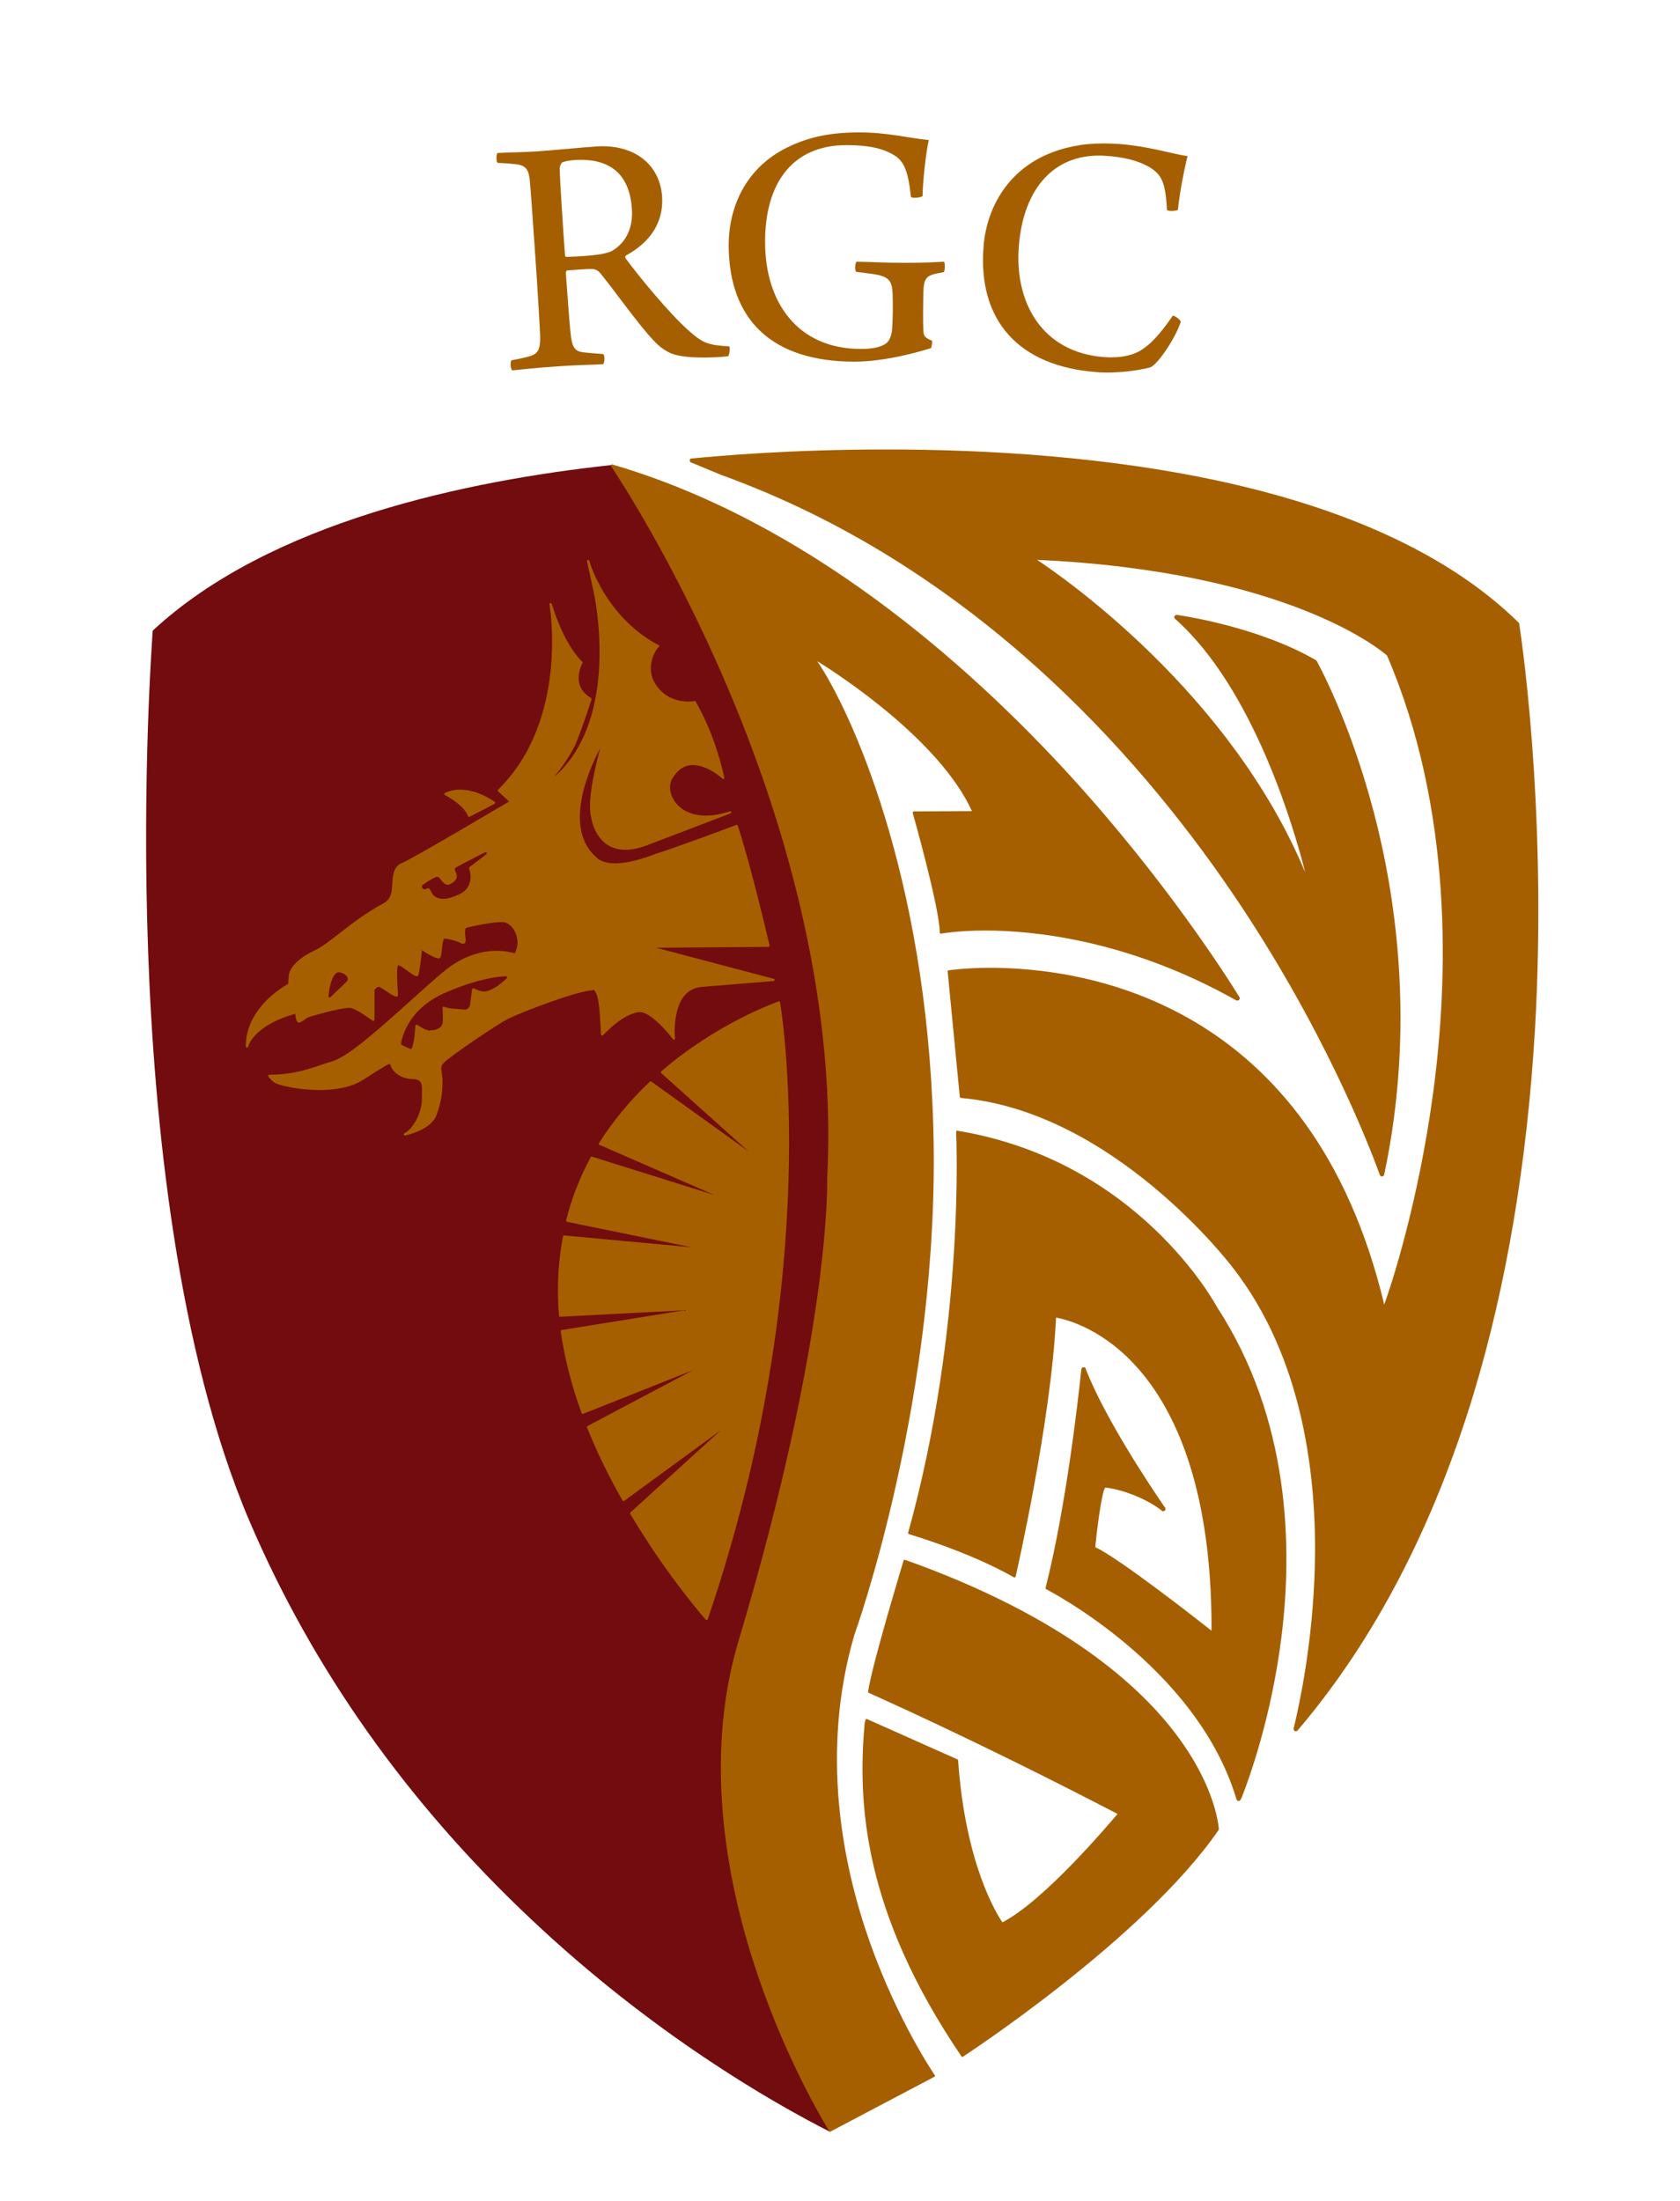 <?xml version="1.0" encoding="utf-8"?>
<!-- Generator: Adobe Illustrator 25.4.1, SVG Export Plug-In . SVG Version: 6.00 Build 0)  -->
<svg version="1.1" id="Layer_1" xmlns="http://www.w3.org/2000/svg" xmlns:xlink="http://www.w3.org/1999/xlink" x="0px" y="0px"
	 viewBox="0 0 595.3 779.5" style="enable-background:new 0 0 595.3 779.5;" xml:space="preserve">
<style type="text/css">
	.st0{fill-rule:evenodd;clip-rule:evenodd;fill:#720C0E;}
	.st1{fill-rule:evenodd;clip-rule:evenodd;fill:#A65F00;}
</style>
<g>
	<g>
		<path class="st0" d="M216.9,164.7c-51.3,5.5-121.2,20.1-162.7,58.6c-0.1,0.1-0.1,0.2-0.1,0.3c0,0.5-3.9,50.3-1.6,113.8
			c2.1,58.6,10.1,141.1,36,201.6c22.3,52.1,55.8,99.5,99.7,140.8c42.7,40.3,84.8,64.6,106.1,75.4c0,0-0.1-0.1-0.1-0.1
			c-0.1-0.2-14.4-22.9-25.4-55.5c-10.2-30.1-19.6-75-6.7-118.1c33-110.4,31.5-163.3,31.4-163.8c3.6-67.1-17.4-132.2-35.7-174.9
			c-19.1-44.7-39.3-75-40.8-77.3c-0.1-0.1-0.1-0.1-0.1-0.1c-0.1-0.1-0.1-0.3,0-0.5C216.7,164.8,216.8,164.7,216.9,164.7
			 M217.1,164.7c0,0-0.1,0-0.2,0C217,164.7,217,164.7,217.1,164.7L217.1,164.7z"/>
		<path class="st1" d="M308.1,687.6c-9.3-26.4-17.7-66.6-5.3-108.7c0.3-0.8,30.7-85.4,27.9-180.1c-2.6-89.7-29.5-147.5-41.1-164.6
			c8.1,5,43.4,28.1,54.8,53.1l-20.6,0.1c-0.1,0-0.2,0.1-0.3,0.2c-0.1,0.1-0.1,0.2-0.1,0.3c0.1,0.3,9.6,33.9,9.6,42.4
			c0,0.1,0.1,0.2,0.1,0.3c0.1,0.1,0.2,0.1,0.3,0.1c0.1,0,5.9-1.1,15.8-1.1c16.8,0,50.5,3.2,88.8,24.7c0.1,0.1,0.3,0.1,0.5,0.1
			c0.6,0,1-0.7,0.7-1.2c-4.4-7.1-26.1-41.4-60.6-79.1c-35.7-38.9-92.7-89.5-161.7-109.6c-0.2,0-0.3,0-0.4,0.1
			c-0.1,0.1-0.1,0.3,0,0.5c0,0,0,0.1,0.1,0.1c1.5,2.3,21.7,32.6,40.8,77.3c18.3,42.7,39.3,107.7,35.7,174.9
			c0,0.5,1.6,53.4-31.4,163.8c-12.9,43.1-3.5,88,6.7,118.1c11,32.6,25.3,55.3,25.4,55.5c0.1,0.1,0.2,0.2,0.3,0.2c0.1,0,0.1,0,0.2,0
			l36.8-19.4c0.1-0.1,0.2-0.1,0.2-0.3c0-0.1,0-0.2-0.1-0.3C331.3,735.1,318.2,716.2,308.1,687.6"/>
		<path class="st1" d="M538.3,220.8c0-0.1-0.1-0.2-0.1-0.2c-51.6-50.7-150.5-61.4-224.4-61.4c-33.6,0-59.5,2.3-67.6,3.1
			c-0.3,0-1,0.1-1.3,0.1c0,0-0.1,0-0.1,0c-0.3,0.1-0.4,0.4-0.4,0.7c0,0.7,0.7,0.8,1.2,1l9.9,4.1c88,31.8,146.9,97.9,180.9,147.7
			c32.5,47.7,48.8,90,52.3,99.6c0.1,0.2,0.2,0.8,0.4,0.9c0.1,0.2,0.4,0.3,0.6,0.3c0.4,0,0.7-0.3,0.8-0.7
			c11.1-52.4,4.1-98.8-3.8-128.7c-8.6-32.7-20.1-53.1-20.2-53.3c0-0.1-0.1-0.1-0.1-0.1c-18.7-10.9-43.2-15.2-49.3-16.1
			c-0.2,0-0.3,0-0.3,0c-0.4,0.1-0.7,0.4-0.7,0.8c0,0.2,0.1,0.5,0.3,0.6l0,0l0,0c27.6,24.5,42,73.6,46.1,89.8
			c-26.6-63.7-85.7-104.5-95-110.7c89.4,4.1,122.4,32.5,124,33.9c23.4,54.5,21.8,114.4,16.3,155.1c-5.3,39.2-15,68.5-17.3,74.8
			c-25.7-107.6-106.1-119.3-139.6-119.3c-9,0-14.7,0.9-14.8,0.9c-0.2,0-0.4,0.2-0.3,0.4l4.3,44.4c0,0.2,0.2,0.3,0.4,0.4
			c54.2,4.8,95.7,59.3,96.1,59.8c25.6,32.6,30.1,75.7,29.3,106.2c-0.7,27.2-5.6,49.4-7.3,56.5c-0.1,0.3-0.2,0.6-0.2,1
			c0,0.7,0.7,1,1.2,0.7c0.2-0.1,0.7-0.8,0.9-1c26.7-31.6,47.4-71.4,61.7-118.5c11.6-38.4,18.9-81.8,21.7-128.7
			C548.5,285.2,538.4,221.4,538.3,220.8"/>
		<path class="st1" d="M339.2,400.5c-0.1,0-0.2,0-0.3,0.1c-0.1,0.1-0.1,0.2-0.1,0.3c0,0.7,3.4,68.5-17,142c-0.1,0.2,0.1,0.4,0.3,0.5
			c0.2,0.1,20.8,6,37.2,15.3c0.1,0.1,0.2,0.1,0.4,0c0.1-0.1,0.2-0.2,0.2-0.3c0.1-0.5,12.6-55,14.3-91.7c2.4,0.4,15.1,3.1,27.5,16.3
			c12.7,13.4,27.8,40.7,27.6,94.6c-4.7-3.7-32.5-25.5-41.2-29.6c1-10,2.6-20.6,3.6-21.1c4.8,0.5,13.3,3.2,19.5,7.8
			c0.3,0.2,0.6,0.6,1,0.6c0.4,0,0.8-0.4,0.8-0.8c0-0.4-0.2-0.6-0.4-0.8c-5.6-8.2-20.7-30.9-27.6-48.1c-0.1-0.2-0.2-0.6-0.3-0.9l0,0
			c-0.1-0.3-0.4-0.4-0.7-0.4c-0.4,0-0.7,0.2-0.8,0.6c0,0.1-0.1,0.6-0.1,0.7c-1,9.8-5.4,48.5-12.6,76.8c0,0.2,0,0.4,0.2,0.5
			c0.5,0.3,52.7,26.9,67.2,73.6c0,0.1,0.1,0.3,0.1,0.4c0.1,0.5,0.3,1,0.9,1c0.5,0,0.7-0.4,0.9-0.8c0.1-0.2,0.2-0.4,0.3-0.7
			c2.6-6.6,10.5-28.5,14-56.8c3.9-31.3,3.1-76.9-22.9-116.7C430.9,462.4,403.6,411.1,339.2,400.5"/>
		<path class="st1" d="M320.7,552.5c-0.1,0-0.2,0-0.3,0c-0.1,0-0.2,0.1-0.2,0.2c-0.1,0.4-11.2,36.8-12.6,46.5c0,0.2,0.1,0.4,0.2,0.4
			c0.3,0.2,35.4,15.5,88.2,42.9c-3,3.5-25.9,30.7-40.8,38.4c-1.6-2.3-13.1-20-15.7-57.4c0-0.1-0.1-0.3-0.2-0.3l-32.1-14.3
			c-0.1,0-0.2,0-0.3,0c-0.1,0.1-0.2,0.1-0.2,0.3l-0.3,1c-2.5,27.8-0.9,66.4,34.3,118.2c0.1,0.1,0.2,0.2,0.3,0.2c0.1,0,0.2,0,0.2-0.1
			c0.6-0.4,64.1-41.8,90.6-80.3c0-0.1,0.1-0.2,0.1-0.2c0-0.1-0.7-14.4-14.8-33.2C404.2,597.4,377,572.5,320.7,552.5"/>
		<path class="st1" d="M210.3,350.6c2,1,2.3,9.1,2.5,13c0.1,1.7,0.1,2.6,0.2,2.9c0,0.1,0.2,0.2,0.3,0.3c0.1,0,0.3,0,0.4-0.1
			c0.1-0.1,6.7-7.5,12.7-8.2c0.1,0,0.2,0,0.3,0c4.5,0,11.7,9.5,11.8,9.6c0.1,0.1,0.2,0.2,0.3,0.2c0.2,0,0.4-0.2,0.4-0.4
			c0-0.1,0-0.1,0-0.2c-0.1-0.7-0.4-4.6,0.5-8.6c1.2-5.8,4.1-8.9,8.6-9.5l25.8-2.1c0.2,0,0.3-0.2,0.4-0.4c0-0.2-0.1-0.4-0.3-0.4
			l-41.7-11l39.8-0.3c0.1,0,0.2-0.1,0.3-0.2c0.1-0.1,0.1-0.2,0.1-0.3c-0.1-0.3-6.6-28.4-11.3-42.5c0-0.1-0.1-0.2-0.2-0.2
			c-0.1,0-0.2-0.1-0.3,0c-0.2,0.1-23.8,8.9-28.5,10.2c-0.1,0-8,3.4-14.4,3.4c-2.7,0-4.8-0.6-6.2-1.7c-12.6-10.3-3.2-31.4,0.9-39.1
			c-1.7,6.1-4.8,19-3.2,24.6c0,0.1,1.5,11.4,12.1,11.4c2.2,0,4.7-0.5,7.4-1.5l29.9-11.4c0.2-0.1,0.3-0.3,0.2-0.5
			c-0.1-0.2-0.3-0.3-0.5-0.2c-3,1-5.8,1.5-8.4,1.5c-5.3,0-9.5-2.1-11.6-5.8c-1.4-2.5-1.6-5.3-0.4-7.3c1.9-3.2,4.3-4.8,7.4-4.8
			c5.2,0,10.4,4.8,10.4,4.8c0.1,0.1,0.2,0.1,0.3,0.1c0.2,0,0.4-0.2,0.4-0.4c0-0.1,0-0.1-0.1-0.2c-0.3-1.4-3-14.5-10.1-26.8
			c-0.1-0.1-0.3-0.2-0.4-0.2c0,0-0.8,0.2-2.1,0.2c-2.9,0-8.4-0.8-11.8-6.3c-3.8-6.1,0.3-12.3,1.2-13c0.1-0.1,0.2-0.2,0.2-0.4
			c0-0.1-0.1-0.3-0.2-0.3c0,0-4.5-2.1-9.4-6.5c-11.6-10.3-15.2-23.3-15.2-23.4c-0.1-0.2-0.3-0.3-0.5-0.3c-0.2,0.1-0.3,0.3-0.3,0.5
			l2.3,10.6c0.1,0.5,10.1,44.6-13.9,65.8c2.5-3.2,6.3-8.3,8-12.7c2.5-6.3,5.2-14.7,5.2-14.8c0.1-0.2,0-0.4-0.2-0.5
			c-7.4-4.3-3.2-12-3-12.3c0.1-0.2,0.1-0.4-0.1-0.5c-7-6.9-10.7-20.4-10.8-20.5c-0.1-0.2-0.3-0.3-0.5-0.3c-0.2,0-0.3,0.2-0.3,0.5
			c0.1,0.4,7,40.9-18.2,65.6c-0.1,0.1-0.1,0.2-0.1,0.3c0,0.1,0,0.2,0.1,0.3l3.9,3.6c-4.1,2.4-34.1,20.2-38,21.8
			c-3,1.2-3.2,4.4-3.4,7.2c-0.1,1.4-0.1,2.8-0.5,3.9c-0.8,2.2-1.5,2.6-4.1,4c-1.3,0.7-3.1,1.8-5.5,3.4c-3.1,2.1-5.9,4.3-8.5,6.3
			c-3.5,2.7-6.5,5.1-9.2,6.3c-4.1,1.9-8.6,5.3-8.9,8.9l-0.2,2.8c-1.8,1-15.1,8.7-15,22.2c0,0.2,0.2,0.4,0.4,0.4
			c0.2,0,0.4-0.1,0.4-0.3c0-0.1,1.7-7.5,16.7-11.7c0.1,0.8,0.3,2.4,0.8,2.9c0.2,0.2,0.4,0.2,0.6,0.2c0.5,0,1-0.4,1.6-0.8
			c0.5-0.4,1-0.8,1.5-1c1.2-0.5,11.5-3.4,14.6-3.4c0.1,0,0.3,0,0.4,0c2.3,0.3,7.8,4.5,7.9,4.5c0.1,0.1,0.2,0.1,0.3,0.1
			c0.2,0,0.4-0.2,0.4-0.4c0,0,0-0.1,0-0.1l0-10.5c0.4-0.4,1.1-1.1,1.6-1.1c0,0,0,0,0,0c0.3,0.1,1.5,0.9,2.3,1.4
			c1.9,1.3,3.2,2.1,3.8,2.1c0.3,0,0.6-0.2,0.6-0.5c0-0.3,0-0.9-0.1-2.2c-0.1-2-0.5-7.9,0.2-8.4c0.6,0,2.2,1.2,3.2,1.9l0.3,0.2
			c1.6,1.2,2.5,1.8,3.1,1.8c0.2,0,0.4-0.1,0.5-0.3c0.4-0.8,1.1-6.6,1.3-8.9c1.4,0.9,4.7,2.9,5.9,2.9c0.2,0,0.4-0.1,0.5-0.2
			c0.4-0.4,0.5-1.3,0.7-3.2c0.1-1.1,0.4-3.5,0.8-3.6c0.1,0,0.2,0,0.3,0c1.5,0,4.9,1.1,5.3,1.4c0.3,0.2,0.7,0.4,1.1,0.4
			c0.3,0,0.8-0.1,0.9-1.1c0-0.3,0-0.8-0.1-1.3c-0.1-0.8-0.2-3,0.2-3.2c0.7-0.3,8.9-2.1,12.6-2.1c0.4,0,0.7,0,1,0.1
			c1.4,0.2,2.9,1.6,3.8,3.4c0.7,1.4,1.6,4.2-0.1,7.6c-0.8-0.3-3.2-0.9-6.5-0.9c-4.6,0-11.5,1.3-18.9,7.5c-3.7,3.1-7.7,6.7-11.9,10.5
			c-10.6,9.5-21.6,19.4-27.3,21.1c-1.7,0.5-3.2,1-4.6,1.5c-5.5,1.8-9.9,3.2-17.8,3.3c-0.1,0-0.3,0.1-0.3,0.2c-0.1,0.1-0.1,0.3,0,0.4
			c0,0,0.5,1,2.2,2.2c1.3,0.9,8.4,2.6,16,2.6c6.3,0,11.4-1.2,15-3.4l2.7-1.7c4.4-2.8,6.4-4.1,7.1-4.1c0.1,0,0.2,0,0.3,0.5
			c0.5,1.8,3,4.6,7.6,4.8c3.7,0.1,3.6,1.7,3.5,5.8c0,0.4,0,0.9,0,1.4c-0.1,5.2-3.4,10.7-6.2,12c-0.2,0.1-0.3,0.3-0.2,0.5
			c0.1,0.2,0.2,0.3,0.4,0.3c0,0,0.1,0,0.1,0c0.4-0.1,9-1.9,11-7.1c2-5.1,2.2-9,2.2-12.4c0-1.2-0.2-2-0.3-2.8
			c-0.2-1.4-0.4-2.2,0.7-3.4c1.7-1.9,18.3-13.3,22.8-15.6c4.3-2.2,24.8-10.1,30-10.1C210,350.5,210.2,350.5,210.3,350.6
			 M166.2,307.5c0.3,0.9,0.8,2.7,0.4,4.5c-0.7,3.7-3.5,4.7-5.9,5.6l-0.6,0.2c-1.4,0.5-2.7,0.7-4,0.5c-1.3-0.2-2.4-0.9-2.9-1.7
			c-0.9-1.8-1.1-2-1.5-2c-0.1,0-0.2,0.1-0.3,0.1c-0.3,0.1-0.5,0.3-0.9,0.3c-0.1,0-0.3,0-0.4-0.1c-0.4-0.1-0.6-0.7-0.6-0.9
			c0,0,0-0.1,0-0.1c0-0.1,0.1-0.2,0.1-0.3c0.5-0.4,1.5-1.1,2.5-1.7c1-0.6,2-1.1,2.6-1.3c0.5-0.2,0.9,0.2,1.5,1
			c0.6,0.7,1.4,1.8,2.5,1.8c0,0,0,0,0,0c0.3,0,0.5-0.1,0.7-0.2c3.2-1.5,2.5-3.3,2.1-4.2c-0.4-1.1-0.5-1.4,0.2-1.8
			c4.6-2.5,10.1-5.3,10.2-5.3c0.2-0.1,0.4-0.1,0.5,0.1c0.1,0.2,0.1,0.4-0.1,0.6l-6,4.6C166.2,307.1,166.2,307.3,166.2,307.5z
			 M120,344.4c0.1,0,0.2,0,0.3,0c0.9,0.2,1.7,0.5,2.2,1c0.3,0.2,0.5,0.5,0.6,0.8c0.1,0.3,0.1,0.6,0.1,0.8c0,0.2-0.1,0.4-0.3,0.6
			c-0.4,0.5-5.6,5.4-5.8,5.6c-0.2,0.1-0.4,0.1-0.6,0c-0.1-0.1-0.1-0.2-0.1-0.3C116.6,349.9,117.8,344.4,120,344.4z M152,365
			c-0.9-0.1-2.4-0.8-4.2-2c-0.1-0.1-0.3-0.1-0.4,0c-0.1,0.1-0.2,0.2-0.2,0.3c-0.4,6-1.1,8-1.5,8.2c-0.1,0.1-0.2,0.1-0.4,0l-3-1.4
			c-0.2-0.1-0.2-0.2-0.2-0.4c0,0,0,0,0,0c0.1-0.8,1.7-11.8,15.1-17.8c13.3-6,21.7-6.1,22.1-6.1l0-0.4v0.4c0.2,0,0.4,0.2,0.4,0.4
			c0,0.1,0,0.2-0.1,0.3c0,0-2.5,2.3-3.7,3l-0.3,0.2c-1.1,0.6-2.6,1.5-4.1,1.5c-0.2,0-0.5,0-0.8-0.1c-1-0.2-2.1-0.7-2.8-1
			c-0.1,0-0.2,0-0.4,0c-0.1,0.1-0.2,0.2-0.2,0.3c-0.4,3-0.7,4.8-0.7,5.3l0,0.1c-0.1,0.5-0.3,0.9-0.7,1.3c-0.3,0.3-0.7,0.5-1,0.5
			c-0.1,0-0.1,0-0.2,0c-0.1,0-0.5,0-1-0.1c-1.7-0.1-4.8-0.2-6.3-0.9c-0.1-0.1-0.3,0-0.4,0c-0.1,0.1-0.2,0.2-0.2,0.3
			c0.1,1.3,0.2,3.6,0.1,5.1c-0.1,1.1-0.7,1.9-1.7,2.4c-0.8,0.4-1.9,0.6-2.9,0.5l0,0.4L152,365z"/>
		<path class="st1" d="M157.6,281.6c7.2,3.8,8.2,7.4,8.2,7.4c0,0.1,0.1,0.2,0.2,0.3c0.1,0,0.1,0,0.2,0c0.1,0,0.1,0,0.2,0l8.9-4.6
			c0.1-0.1,0.2-0.2,0.2-0.3c0-0.1-0.1-0.3-0.2-0.4c-4.2-2.8-8.3-4.3-12.2-4.3c-3.5,0-5.5,1.2-5.5,1.2c-0.1,0.1-0.2,0.2-0.2,0.4
			C157.4,281.4,157.5,281.5,157.6,281.6"/>
		<path class="st1" d="M276.4,355c0-0.1-0.1-0.2-0.2-0.3c-0.1-0.1-0.2-0.1-0.3,0c-0.2,0.1-21.5,7.4-41.6,24.8
			c-0.1,0.1-0.1,0.2-0.1,0.3c0,0.1,0,0.2,0.1,0.3l30.9,27.7l-34.4-24.7c-0.2-0.1-0.4-0.1-0.5,0c-7.1,6.7-13.2,14.1-18.1,21.9
			c-0.1,0.1-0.1,0.2,0,0.3c0,0.1,0.1,0.2,0.2,0.2l40.8,17.8l-43.4-13.6c-0.2-0.1-0.4,0-0.5,0.2c-3.8,7.1-6.8,14.6-8.7,22.4
			c0,0.1,0,0.2,0.1,0.3c0.1,0.1,0.2,0.2,0.3,0.2l44.1,9l-45.2-4.2c-0.2,0-0.4,0.1-0.4,0.3c-1.2,6.3-1.8,12.7-1.8,19.2v0.1
			c0,2.7,0.1,5.6,0.4,8.8c0,0.2,0.2,0.4,0.4,0.4l44.1-2.3l-43.6,7c-0.2,0-0.4,0.2-0.3,0.5c1.3,9.3,3.8,19,7.4,29
			c0,0.1,0.1,0.2,0.2,0.2c0.1,0,0.2,0,0.3,0l39-15.5l-37.4,19.8c-0.2,0.1-0.3,0.3-0.2,0.5c3.4,8.4,7.6,17.2,12.6,25.9
			c0.1,0.1,0.2,0.2,0.3,0.2c0.1,0,0.2,0,0.3-0.1l34.2-25l-32,29.1c-0.1,0.1-0.2,0.3-0.1,0.5c13.2,22.2,26.7,37.4,26.8,37.5
			c0.1,0.1,0.2,0.1,0.3,0.1c0,0,0.1,0,0.1,0c0.1,0,0.3-0.1,0.3-0.3C292.7,450.6,276.6,356,276.4,355"/>
	</g>
	<g>
		<path class="st1" d="M183.2,58.2c3.2,0.5,4.1,2,4.5,5.4c0.4,3.8,1.2,16.3,2.1,28.9c0.5,6.8,1.5,23.7,1.6,26.6
			c0.1,4.7-0.8,6.3-3.8,7.1c-1.6,0.5-3.6,0.9-6.3,1.4c-0.6,0.5-0.4,3.1,0.2,3.6c2.4-0.2,7.7-0.9,15.7-1.4c8.2-0.6,14.2-0.6,16.5-0.8
			c0.6-0.5,0.7-3.2,0-3.6c-2.9-0.2-5.1-0.4-7-0.6c-2.9-0.4-3.8-1.5-4.4-5.7c-0.5-4.1-1.3-15.6-1.8-22.5c0-0.1,0.2-0.8,0.4-0.8
			c1.7-0.1,7.1-0.6,8.8-0.5c1-0.1,2.3,0.5,3.2,1.7c5.2,6.4,13.6,18.3,18.7,23.6c2.3,2.5,4.4,3.8,6.3,4.6c4.7,1.9,14.7,1.6,20,1
			c0.7-0.3,0.8-3.2,0.5-3.5c-7.5-0.5-9.3-1-14.7-5.9c-6.5-5.8-17.3-18.8-22.1-25.4c-0.1-0.2,0-0.6,0.2-0.9
			c7.2-3.9,13.5-10.5,12.8-21c-0.7-9.9-8.1-17.7-21.2-17.7h0h0h0c-0.7,0-1.5,0-2.2,0.1c-5,0.3-11.4,1-20.6,1.7
			c-3.9,0.3-11.3,0.4-14.3,0.6c-0.5,0.3-0.5,3,0,3.5C178.9,57.8,181.3,58,183.2,58.2 M199.1,57.6c1.2-0.6,3.3-0.8,4.3-0.9
			c13.3-0.9,19.7,5.5,20.5,17.2c0.6,8.1-3.2,12.8-7.1,15c-2.3,1.2-7.6,1.8-16,2.1c0,0,0,0,0,0c-0.4,0-0.6-0.3-0.6-0.6
			c-0.7-9.7-1.8-26.6-1.9-30.8C198.4,58.9,198.8,57.9,199.1,57.6z"/>
		<path class="st1" d="M302.8,128.1c10.8,0,23-3.5,27.1-4.8c0.2-0.4,0.5-2.2,0.4-2.6c-2.7-1.1-3-1.7-3.1-3.6
			c-0.2-2.4-0.1-10.1,0-13.8c0.1-3.6,0.7-5.2,3.1-6c1.1-0.4,2.6-0.6,4.1-0.9c0.5-0.4,0.5-3.4,0.1-3.7c-2.5,0.1-6.2,0.4-13.6,0.4
			c-3.8,0-7.2-0.1-10.1-0.2c-2.9-0.1-5.4-0.2-7.3-0.2c-0.5,0.4-0.7,3.2-0.1,3.6c3.9,0.5,6.1,0.7,8.3,1.2c3.6,1,4.4,2.5,4.6,6.6
			c0.1,4.2,0.1,8.8-0.2,12.7c-0.2,2.1-1,4.4-2.7,5.2c-1.7,1.1-4.9,1.6-8.3,1.6c-22.5,0-34-16.5-34-37.9c0-20.4,9.3-34.2,28.7-34.3
			c8.1,0,13.1,1.2,16.9,3.5c3.6,2.1,5.1,5.6,6.1,14.9c0.6,0.5,3.7,0.2,4.1-0.4c0.1-5.6,1.2-15.2,2.2-19.8
			c-7.4-0.7-14.5-2.7-24.6-2.7c0,0-0.1,0-0.1,0c-9.7,0-17.3,1.5-24.3,4.8c-13.6,6.1-21.9,18.9-21.9,35.4
			C258.4,113.5,273.7,128.1,302.8,128.1"/>
		<path class="st1" d="M388.5,131.8c7.6,0.6,15.5-0.7,19.2-1.7c3-1.5,9-10.8,10.7-16.1c-0.2-0.9-2.2-2.2-2.8-2.2
			c-3.6,5.2-6.9,9.2-10.2,11.5c-3.3,2.6-8.6,3.6-14,3.2c-22.1-1.6-31.9-19.2-30.4-39.1c1.6-21,12.9-33.5,30.9-32.2
			c6,0.4,11.2,1.6,15.2,3.9c4.4,2.6,5.9,5.2,6.4,15.2c0.1,0.6,3.3,0.5,3.9,0c0.5-5.6,2.3-14.7,3.4-19c-5.6-0.8-13.7-3.5-24.3-4.3
			c-1.9-0.1-3.6-0.2-5.4-0.2c-8,0-14.6,1.5-20.3,4c-14.2,6.3-21.3,19.3-22.3,32.7C346.5,113.4,360.8,129.7,388.5,131.8"/>
	</g>
</g>
</svg>
